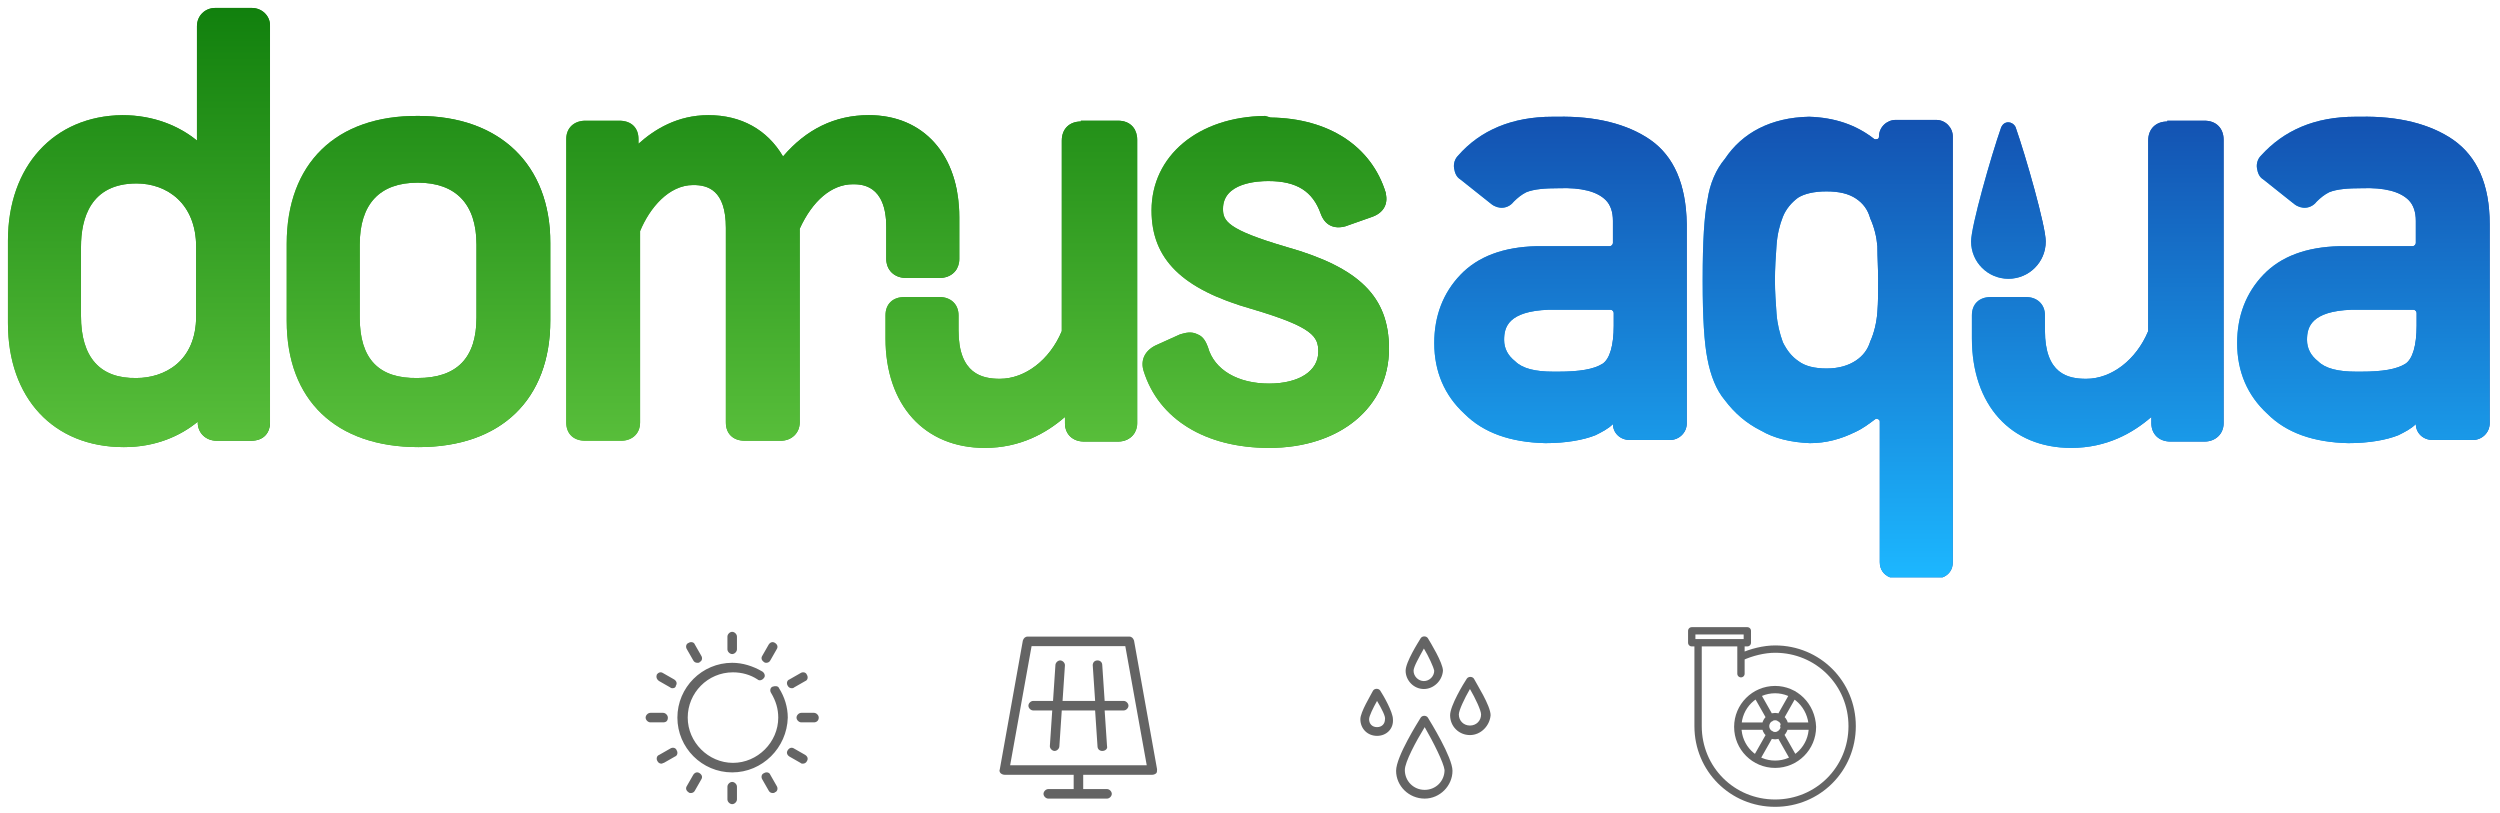 <?xml version="1.0" encoding="utf-8"?>
<!-- Generator: Adobe Illustrator 27.7.0, SVG Export Plug-In . SVG Version: 6.00 Build 0)  -->
<svg version="1.1" id="uuid-21ef49d6-b020-4a58-bf45-2132aa3bae29"
	 xmlns="http://www.w3.org/2000/svg" xmlns:xlink="http://www.w3.org/1999/xlink" x="0px" y="0px" viewBox="0 0 314.8 102.4"
	 style="enable-background:new 0 0 314.8 102.4;" xml:space="preserve">
<style type="text/css">
	.st0{clip-path:url(#SVGID_00000119093675831862808210000008115103289777419905_);}
	.st1{fill:url(#path67_00000168817454536961473170000010031060612883089564_);}
	.st2{clip-path:url(#SVGID_00000158716918671295873340000002645732178534341045_);}
	.st3{fill:url(#path89_00000074440186678135915180000014609852917792456887_);}
	.st4{clip-path:url(#SVGID_00000111896439911576223340000010595245436862748604_);}
	.st5{fill:url(#path111_00000062179178755403501780000016690071208168254096_);}
	.st6{clip-path:url(#SVGID_00000051357833120356188040000004551768824520349616_);}
	.st7{fill:url(#path133_00000123414030337831005520000014508713433007631252_);}
	.st8{clip-path:url(#SVGID_00000083047757122543206740000016969640847178975126_);}
	.st9{fill:url(#path155_00000113343709170759544380000016925403055870604182_);}
	.st10{clip-path:url(#SVGID_00000168834818100130400930000017642913588191748013_);}
	.st11{fill:url(#path177_00000106831035944831848320000012370296665983988371_);}
	.st12{clip-path:url(#SVGID_00000042736116630470128090000004343748348490184632_);}
	.st13{fill:url(#path199_00000096043579774925376360000003049911850843763608_);}
	.st14{clip-path:url(#SVGID_00000101099830186946568100000018197973976088746152_);}
	.st15{fill:url(#path221_00000171689810590137018520000004761128962764240317_);}
	.st16{clip-path:url(#SVGID_00000134246027591355855430000007848983758661948859_);}
	.st17{fill:url(#path243_00000105428489171076193780000012934680081482273715_);}
	.st18{clip-path:url(#SVGID_00000062884074805619443550000005017721059191285677_);}
	.st19{fill:url(#path265_00000028326867205176936690000014119190086417426857_);}
	.st20{fill:#646464;}
	.st21{fill:none;stroke:#646464;stroke-width:0.924;stroke-linecap:round;stroke-linejoin:round;stroke-miterlimit:11.601;}
</style>
<g id="g47">
	<g>
		<defs>
			<path id="SVGID_1_" d="M252.9,15.4L252.9,15.4c-0.4,0-0.7,0.2-0.9,0.6l0,0c-1.3,3.7-3.8,12.5-3.8,14.4l0,0c0,2.6,2.1,4.7,4.7,4.7
				l0,0c2.6,0,4.7-2.1,4.7-4.7l0,0c0-1.9-2.5-10.7-3.8-14.4l0,0C253.6,15.6,253.2,15.4,252.9,15.4L252.9,15.4L252.9,15.4z"/>
		</defs>
		
			<linearGradient id="SVGID_00000040541577659555250680000013834642360750401175_" gradientUnits="userSpaceOnUse" x1="248.212" y1="25.213" x2="257.551" y2="25.213">
			<stop  offset="0" style="stop-color:#1CB7FF"/>
			<stop  offset="1" style="stop-color:#134FAF"/>
			<stop  offset="1" style="stop-color:#365CAF"/>
		</linearGradient>
		<use xlink:href="#SVGID_1_"  style="overflow:visible;fill:url(#SVGID_00000040541577659555250680000013834642360750401175_);"/>
		<clipPath id="SVGID_00000124155440621005499510000006903820243511945660_">
			<use xlink:href="#SVGID_1_"  style="overflow:visible;"/>
		</clipPath>
		<g id="g49" style="clip-path:url(#SVGID_00000124155440621005499510000006903820243511945660_);">
			<g id="g55">
				<g id="g57">
					
						<linearGradient id="path67_00000047026164040298435970000006329169149306585750_" gradientUnits="userSpaceOnUse" x1="-353.422" y1="380.105" x2="-350.768" y2="380.105" gradientTransform="matrix(0 -22.427 -22.427 0 8777.621 -7853.677)">
						<stop  offset="0" style="stop-color:#1CB7FF"/>
						<stop  offset="1" style="stop-color:#134FAF"/>
						<stop  offset="1" style="stop-color:#365CAF"/>
					</linearGradient>
					<path id="path67" style="fill:url(#path67_00000047026164040298435970000006329169149306585750_);" d="M252.9,15.4L252.9,15.4
						c-0.4,0-0.7,0.2-0.9,0.6l0,0c-1.3,3.7-3.8,12.5-3.8,14.4l0,0c0,2.6,2.1,4.7,4.7,4.7l0,0c2.6,0,4.7-2.1,4.7-4.7l0,0
						c0-1.9-2.5-10.7-3.8-14.4l0,0C253.6,15.6,253.2,15.4,252.9,15.4L252.9,15.4L252.9,15.4z"/>
				</g>
			</g>
		</g>
	</g>
</g>
<g id="g69">
	<g>
		<defs>
			<path id="SVGID_00000153667893111752994880000002438354811752481163_" d="M27.1,1c-1.3,0-2.3,1-2.3,2.3l0,0v14.4
				c-2.2-1.8-5.4-3.2-9.4-3.2l0,0C6.8,14.6,1,20.9,1,30.3l0,0v10.4c0,9.4,5.7,15.6,14.6,15.6l0,0c4,0,7.1-1.4,9.3-3.2l0,0v0.1
				c0,1.3,1,2.3,2.4,2.3l0,0h4.3c1.7,0,2.4-1.1,2.4-2.3l0,0v-50C34,2,33,1,31.7,1l0,0L27.1,1z M10.2,39.8v-8.7c0-3.6,1.2-8,7-8l0,0
				c3.8,0,7.5,2.5,7.5,8l0,0v8.7c0,5.8-4.1,7.8-7.5,7.8l0,0C12.6,47.7,10.2,45,10.2,39.8"/>
		</defs>
		
			<linearGradient id="SVGID_00000144321596980811827460000004199358499332065420_" gradientUnits="userSpaceOnUse" x1="0.965" y1="28.656" x2="34.017" y2="28.656">
			<stop  offset="0" style="stop-color:#59BF3B"/>
			<stop  offset="1" style="stop-color:#11800D"/>
			<stop  offset="1" style="stop-color:#4DB649"/>
		</linearGradient>
		
			<use xlink:href="#SVGID_00000153667893111752994880000002438354811752481163_"  style="overflow:visible;fill:url(#SVGID_00000144321596980811827460000004199358499332065420_);"/>
		<clipPath id="SVGID_00000026162810088188676290000018381633374989038263_">
			<use xlink:href="#SVGID_00000153667893111752994880000002438354811752481163_"  style="overflow:visible;"/>
		</clipPath>
		<g id="g71" style="clip-path:url(#SVGID_00000026162810088188676290000018381633374989038263_);">
			<g id="g77">
				<g id="g79">
					
						<linearGradient id="path89_00000128483774888809541710000009871348631390871940_" gradientUnits="userSpaceOnUse" x1="-353.655" y1="385.433" x2="-351.001" y2="385.433" gradientTransform="matrix(0 -20.831 -20.831 0 8046.521 -7310.768)">
						<stop  offset="0" style="stop-color:#59BF3B"/>
						<stop  offset="1" style="stop-color:#11800D"/>
						<stop  offset="1" style="stop-color:#4DB649"/>
					</linearGradient>
					<path id="path89" style="fill:url(#path89_00000128483774888809541710000009871348631390871940_);" d="M27.1,1
						c-1.3,0-2.3,1-2.3,2.3l0,0v14.4c-2.2-1.8-5.4-3.2-9.4-3.2l0,0C6.8,14.6,1,20.9,1,30.3l0,0v10.4c0,9.4,5.7,15.6,14.6,15.6l0,0
						c4,0,7.1-1.4,9.3-3.2l0,0v0.1c0,1.3,1,2.3,2.4,2.3l0,0h4.3c1.7,0,2.4-1.1,2.4-2.3l0,0v-50C34,2,33,1,31.7,1l0,0L27.1,1z
						 M10.2,39.8v-8.7c0-3.6,1.2-8,7-8l0,0c3.8,0,7.5,2.5,7.5,8l0,0v8.7c0,5.8-4.1,7.8-7.5,7.8l0,0C12.6,47.7,10.2,45,10.2,39.8"/>
				</g>
			</g>
		</g>
	</g>
</g>
<g id="g91">
	<g>
		<defs>
			<path id="SVGID_00000163781979574464819450000011685955299439471546_" d="M36.1,30.7v9.7c0,10,6.2,15.9,16.6,15.9l0,0
				c10.4,0,16.6-6,16.6-16l0,0v-9.7c0-9.9-6.4-16-16.6-16l0,0C42.3,14.5,36.1,20.6,36.1,30.7 M45.3,40v-9.2c0-5.1,2.5-7.8,7.3-7.8
				l0,0c4.8,0,7.4,2.7,7.4,7.8l0,0V40c0,5.1-2.5,7.6-7.4,7.6l0,0C47.7,47.7,45.3,45.2,45.3,40"/>
		</defs>
		
			<linearGradient id="SVGID_00000182527530266882162640000012291981185599227269_" gradientUnits="userSpaceOnUse" x1="36.064" y1="35.402" x2="69.252" y2="35.402">
			<stop  offset="0" style="stop-color:#59BF3B"/>
			<stop  offset="1" style="stop-color:#11800D"/>
			<stop  offset="1" style="stop-color:#4DB649"/>
		</linearGradient>
		
			<use xlink:href="#SVGID_00000163781979574464819450000011685955299439471546_"  style="overflow:visible;fill:url(#SVGID_00000182527530266882162640000012291981185599227269_);"/>
		<clipPath id="SVGID_00000181062730637413951920000007333285497023345042_">
			<use xlink:href="#SVGID_00000163781979574464819450000011685955299439471546_"  style="overflow:visible;"/>
		</clipPath>
		<g id="g93" style="clip-path:url(#SVGID_00000181062730637413951920000007333285497023345042_);">
			<g id="g99">
				<g id="g101">
					
						<linearGradient id="path111_00000031195123757674687410000004047783683840592033_" gradientUnits="userSpaceOnUse" x1="-353.655" y1="384.382" x2="-351" y2="384.382" gradientTransform="matrix(0 -20.833 -20.833 0 8060.311 -7311.23)">
						<stop  offset="0" style="stop-color:#59BF3B"/>
						<stop  offset="1" style="stop-color:#11800D"/>
						<stop  offset="1" style="stop-color:#4DB649"/>
					</linearGradient>
					<path id="path111" style="fill:url(#path111_00000031195123757674687410000004047783683840592033_);" d="M36.1,30.7v9.7
						c0,10,6.2,15.9,16.6,15.9l0,0c10.4,0,16.6-6,16.6-16l0,0v-9.7c0-9.9-6.4-16-16.6-16l0,0C42.3,14.5,36.1,20.6,36.1,30.7
						 M45.3,40v-9.2c0-5.1,2.5-7.8,7.3-7.8l0,0c4.8,0,7.4,2.7,7.4,7.8l0,0V40c0,5.1-2.5,7.6-7.4,7.6l0,0
						C47.7,47.7,45.3,45.2,45.3,40"/>
				</g>
			</g>
		</g>
	</g>
</g>
<g id="g113">
	<g>
		<defs>
			<path id="SVGID_00000139972747878132889770000003613732738946244741_" d="M98.6,19.7c-2-3.4-5.3-5.2-9.4-5.2l0,0
				c-3.9,0-6.8,1.8-8.8,3.6l0,0v-0.6c0-1.4-0.9-2.3-2.4-2.3l0,0h-4.3c-1.4,0-2.4,0.9-2.4,2.3l0,0v35.7c0,1.4,0.9,2.3,2.4,2.3l0,0
				h4.5c1.4,0,2.4-0.9,2.4-2.3l0,0V29.1c1.2-2.9,3.6-5.8,6.7-5.8l0,0c1.8,0,4.1,0.6,4.1,5.4l0,0v24.5c0,1.4,0.9,2.3,2.4,2.3l0,0h4.5
				c1.4,0,2.4-1,2.4-2.3l0,0V28.8c1.6-3.5,4-5.6,6.7-5.6l0,0c1,0,4.2,0,4.2,5.4l0,0v4c0,1.4,1,2.4,2.5,2.4l0,0h4.2
				c1.5,0,2.5-1,2.5-2.4l0,0v-5.2c0-7.9-4.5-12.9-11.4-12.9l0,0C105.1,14.5,101.5,16.3,98.6,19.7"/>
		</defs>
		
			<linearGradient id="SVGID_00000102503215851476455860000003346345123629493660_" gradientUnits="userSpaceOnUse" x1="71.275" y1="35.028" x2="120.53" y2="35.028">
			<stop  offset="0" style="stop-color:#59BF3B"/>
			<stop  offset="1" style="stop-color:#11800D"/>
			<stop  offset="1" style="stop-color:#4DB649"/>
		</linearGradient>
		
			<use xlink:href="#SVGID_00000139972747878132889770000003613732738946244741_"  style="overflow:visible;fill:url(#SVGID_00000102503215851476455860000003346345123629493660_);"/>
		<clipPath id="SVGID_00000043436250637477072660000018196063719532255370_">
			<use xlink:href="#SVGID_00000139972747878132889770000003613732738946244741_"  style="overflow:visible;"/>
		</clipPath>
		<g id="g115" style="clip-path:url(#SVGID_00000043436250637477072660000018196063719532255370_);">
			<g id="g121">
				<g id="g123">
					
						<linearGradient id="path133_00000158023755256965953350000003327616458572407425_" gradientUnits="userSpaceOnUse" x1="-353.655" y1="383.088" x2="-351" y2="383.088" gradientTransform="matrix(0 -20.833 -20.833 0 8076.604 -7311.231)">
						<stop  offset="0" style="stop-color:#59BF3B"/>
						<stop  offset="1" style="stop-color:#11800D"/>
						<stop  offset="1" style="stop-color:#4DB649"/>
					</linearGradient>
					<path id="path133" style="fill:url(#path133_00000158023755256965953350000003327616458572407425_);" d="M98.6,19.7
						c-2-3.4-5.3-5.2-9.4-5.2l0,0c-3.9,0-6.8,1.8-8.8,3.6l0,0v-0.6c0-1.4-0.9-2.3-2.4-2.3l0,0h-4.3c-1.4,0-2.4,0.9-2.4,2.3l0,0v35.7
						c0,1.4,0.9,2.3,2.4,2.3l0,0h4.5c1.4,0,2.4-0.9,2.4-2.3l0,0V29.1c1.2-2.9,3.6-5.8,6.7-5.8l0,0c1.8,0,4.1,0.6,4.1,5.4l0,0v24.5
						c0,1.4,0.9,2.3,2.4,2.3l0,0h4.5c1.4,0,2.4-1,2.4-2.3l0,0V28.8c1.6-3.5,4-5.6,6.7-5.6l0,0c1,0,4.2,0,4.2,5.4l0,0v4
						c0,1.4,1,2.4,2.5,2.4l0,0h4.2c1.5,0,2.5-1,2.5-2.4l0,0v-5.2c0-7.9-4.5-12.9-11.4-12.9l0,0C105.1,14.5,101.5,16.3,98.6,19.7"/>
				</g>
			</g>
		</g>
	</g>
</g>
<g id="g135">
	<g>
		<defs>
			<path id="SVGID_00000156583555043738578280000005997170487528749968_" d="M136.1,15.3c-1.4,0-2.4,0.9-2.4,2.4l0,0v24
				c-1.5,3.6-4.6,6-7.8,6l0,0c-2.2,0-5.2-0.6-5.2-6.1l0,0v-1.9c0-1.4-1-2.3-2.4-2.3l0,0h-4.4c-1.5,0-2.4,0.9-2.4,2.3l0,0v2.9
				c0,8.4,4.9,13.8,12.5,13.8l0,0c4.5,0,7.8-1.9,10.1-3.9l0,0v0.8c0,1.4,1,2.3,2.4,2.3l0,0h4.3c1.4,0,2.4-1,2.4-2.3l0,0V17.6
				c0-1.4-0.9-2.4-2.4-2.4l0,0H136.1z"/>
		</defs>
		
			<linearGradient id="SVGID_00000134230206125443254080000016267471104050402186_" gradientUnits="userSpaceOnUse" x1="111.326" y1="35.775" x2="142.882" y2="35.775">
			<stop  offset="0" style="stop-color:#59BF3B"/>
			<stop  offset="1" style="stop-color:#11800D"/>
			<stop  offset="1" style="stop-color:#4DB649"/>
		</linearGradient>
		
			<use xlink:href="#SVGID_00000156583555043738578280000005997170487528749968_"  style="overflow:visible;fill:url(#SVGID_00000134230206125443254080000016267471104050402186_);"/>
		<clipPath id="SVGID_00000077309694875469561200000004089160623850556093_">
			<use xlink:href="#SVGID_00000156583555043738578280000005997170487528749968_"  style="overflow:visible;"/>
		</clipPath>
		<g id="g137" style="clip-path:url(#SVGID_00000077309694875469561200000004089160623850556093_);">
			<g id="g143">
				<g id="g145">
					
						<linearGradient id="path155_00000091715477122521463630000017219958838786740865_" gradientUnits="userSpaceOnUse" x1="-353.655" y1="382.154" x2="-351" y2="382.154" gradientTransform="matrix(0 -20.833 -20.833 0 8088.359 -7311.23)">
						<stop  offset="0" style="stop-color:#59BF3B"/>
						<stop  offset="1" style="stop-color:#11800D"/>
						<stop  offset="1" style="stop-color:#4DB649"/>
					</linearGradient>
					<path id="path155" style="fill:url(#path155_00000091715477122521463630000017219958838786740865_);" d="M136.1,15.3
						c-1.4,0-2.4,0.9-2.4,2.4l0,0v24c-1.5,3.6-4.6,6-7.8,6l0,0c-2.2,0-5.2-0.6-5.2-6.1l0,0v-1.9c0-1.4-1-2.3-2.4-2.3l0,0h-4.4
						c-1.5,0-2.4,0.9-2.4,2.3l0,0v2.9c0,8.4,4.9,13.8,12.5,13.8l0,0c4.5,0,7.8-1.9,10.1-3.9l0,0v0.8c0,1.4,1,2.3,2.4,2.3l0,0h4.3
						c1.4,0,2.4-1,2.4-2.3l0,0V17.6c0-1.4-0.9-2.4-2.4-2.4l0,0H136.1z"/>
				</g>
			</g>
		</g>
	</g>
</g>
<g id="g157">
	<g>
		<defs>
			<path id="SVGID_00000183217532850475892160000008331199280476346281_" d="M272.9,15.3c-1.4,0-2.4,0.9-2.4,2.4l0,0v24
				c-1.5,3.6-4.6,6-7.8,6l0,0c-2.3,0-5.2-0.6-5.2-6.1l0,0v-1.9c0-1.4-1-2.3-2.4-2.3l0,0h-4.4c-1.5,0-2.4,0.9-2.4,2.3l0,0v2.9
				c0,8.4,4.9,13.8,12.5,13.8l0,0c4.5,0,7.8-1.9,10.1-3.9l0,0v0.8c0,1.4,1,2.3,2.4,2.3l0,0h4.3c1.4,0,2.4-1,2.4-2.3l0,0V17.6
				c0-1.4-0.9-2.4-2.4-2.4l0,0H272.9z"/>
		</defs>
		
			<linearGradient id="SVGID_00000119110487560522961290000002710397104365012670_" gradientUnits="userSpaceOnUse" x1="248.215" y1="35.775" x2="279.774" y2="35.775">
			<stop  offset="0" style="stop-color:#1CB7FF"/>
			<stop  offset="1" style="stop-color:#134FAF"/>
			<stop  offset="1" style="stop-color:#365CAF"/>
		</linearGradient>
		
			<use xlink:href="#SVGID_00000183217532850475892160000008331199280476346281_"  style="overflow:visible;fill:url(#SVGID_00000119110487560522961290000002710397104365012670_);"/>
		<clipPath id="SVGID_00000134242374508683864370000015996541310192199562_">
			<use xlink:href="#SVGID_00000183217532850475892160000008331199280476346281_"  style="overflow:visible;"/>
		</clipPath>
		<g id="g159" style="clip-path:url(#SVGID_00000134242374508683864370000015996541310192199562_);">
			<g id="g165">
				<g id="g167">
					
						<linearGradient id="path177_00000044146831218743990030000008854260346031372430_" gradientUnits="userSpaceOnUse" x1="-353.422" y1="379.796" x2="-350.768" y2="379.796" gradientTransform="matrix(0 -22.427 -22.427 0 8781.809 -7853.677)">
						<stop  offset="0" style="stop-color:#1CB7FF"/>
						<stop  offset="1" style="stop-color:#134FAF"/>
						<stop  offset="1" style="stop-color:#365CAF"/>
					</linearGradient>
					<path id="path177" style="fill:url(#path177_00000044146831218743990030000008854260346031372430_);" d="M272.9,15.3
						c-1.4,0-2.4,0.9-2.4,2.4l0,0v24c-1.5,3.6-4.6,6-7.8,6l0,0c-2.3,0-5.2-0.6-5.2-6.1l0,0v-1.9c0-1.4-1-2.3-2.4-2.3l0,0h-4.4
						c-1.5,0-2.4,0.9-2.4,2.3l0,0v2.9c0,8.4,4.9,13.8,12.5,13.8l0,0c4.5,0,7.8-1.9,10.1-3.9l0,0v0.8c0,1.4,1,2.3,2.4,2.3l0,0h4.3
						c1.4,0,2.4-1,2.4-2.3l0,0V17.6c0-1.4-0.9-2.4-2.4-2.4l0,0H272.9z"/>
				</g>
			</g>
		</g>
	</g>
</g>
<g id="g179">
	<g>
		<defs>
			<path id="SVGID_00000155106696808850161600000013084751935310324629_" d="M159.3,14.6c-8.4,0.1-14.3,5-14.3,11.9l0,0
				c0,6.1,3.8,9.9,12.6,12.4l0,0c7.8,2.3,8.4,3.5,8.4,5.4l0,0c0,2.4-2.4,4-6.2,4l0,0c-3.9,0-6.9-1.7-7.7-4.6l0,0
				c-0.2-0.5-0.5-1.3-1.3-1.6l0,0c-0.8-0.4-1.5-0.2-2.2,0l0,0l-3.1,1.4c-1.4,0.7-1.9,1.9-1.5,3.2l0,0c1.9,6.1,7.8,9.7,15.8,9.7l0,0
				c8.9,0,15.1-5.1,15.1-12.5l0,0c0-6.5-3.7-10.2-12.9-12.8l0,0c-7.5-2.2-8-3.3-8-4.8l0,0c0-3.3,4.4-3.5,5.7-3.5l0,0
				c3.6,0,5.6,1.3,6.6,4.1l0,0c0.5,1.4,1.6,2,3.1,1.6l0,0l3.4-1.2c1.4-0.5,2-1.6,1.7-2.9l0,0l0-0.1c-1.8-5.9-7.2-9.4-14.5-9.5l0,0
				L159.3,14.6z"/>
		</defs>
		
			<linearGradient id="SVGID_00000176007716777257711280000005750520733968647077_" gradientUnits="userSpaceOnUse" x1="143.896" y1="35.436" x2="174.992" y2="35.436">
			<stop  offset="0" style="stop-color:#59BF3B"/>
			<stop  offset="1" style="stop-color:#11800D"/>
			<stop  offset="1" style="stop-color:#4DB649"/>
		</linearGradient>
		
			<use xlink:href="#SVGID_00000155106696808850161600000013084751935310324629_"  style="overflow:visible;fill:url(#SVGID_00000176007716777257711280000005750520733968647077_);"/>
		<clipPath id="SVGID_00000042719922789663077390000011252311392709318553_">
			<use xlink:href="#SVGID_00000155106696808850161600000013084751935310324629_"  style="overflow:visible;"/>
		</clipPath>
		<g id="g181" style="clip-path:url(#SVGID_00000042719922789663077390000011252311392709318553_);">
			<g id="g187">
				<g id="g189">
					
						<linearGradient id="path199_00000113344947281824661340000010831554924431030166_" gradientUnits="userSpaceOnUse" x1="-353.655" y1="381.184" x2="-351" y2="381.184" gradientTransform="matrix(0 -20.833 -20.833 0 8100.488 -7311.23)">
						<stop  offset="0" style="stop-color:#59BF3B"/>
						<stop  offset="1" style="stop-color:#11800D"/>
						<stop  offset="1" style="stop-color:#4DB649"/>
					</linearGradient>
					<path id="path199" style="fill:url(#path199_00000113344947281824661340000010831554924431030166_);" d="M159.3,14.6
						c-8.4,0.1-14.3,5-14.3,11.9l0,0c0,6.1,3.8,9.9,12.6,12.4l0,0c7.8,2.3,8.4,3.5,8.4,5.4l0,0c0,2.4-2.4,4-6.2,4l0,0
						c-3.9,0-6.9-1.7-7.7-4.6l0,0c-0.2-0.5-0.5-1.3-1.3-1.6l0,0c-0.8-0.4-1.5-0.2-2.2,0l0,0l-3.1,1.4c-1.4,0.7-1.9,1.9-1.5,3.2l0,0
						c1.9,6.1,7.8,9.7,15.8,9.7l0,0c8.9,0,15.1-5.1,15.1-12.5l0,0c0-6.5-3.7-10.2-12.9-12.8l0,0c-7.5-2.2-8-3.3-8-4.8l0,0
						c0-3.3,4.4-3.5,5.7-3.5l0,0c3.6,0,5.6,1.3,6.6,4.1l0,0c0.5,1.4,1.6,2,3.1,1.6l0,0l3.4-1.2c1.4-0.5,2-1.6,1.7-2.9l0,0l0-0.1
						c-1.8-5.9-7.2-9.4-14.5-9.5l0,0L159.3,14.6z"/>
				</g>
			</g>
		</g>
	</g>
</g>
<g id="g201">
	<g>
		<defs>
			<path id="SVGID_00000101819338618141226930000010597033641023011202_" d="M183.6,19.6c-0.4,0.4-0.6,1-0.5,1.6l0,0
				c0.1,0.6,0.3,1.1,0.8,1.4l0,0l3.9,3.1c0.9,0.7,2.1,0.6,2.8-0.3l0,0c0.5-0.5,1-0.9,1.6-1.2l0,0c1-0.4,2.4-0.5,4.1-0.5l0,0
				c2.8-0.1,4.8,0.4,5.9,1.5l0,0c0.6,0.6,0.9,1.5,0.9,2.6l0,0v2.8c0,0.2-0.2,0.4-0.4,0.4l0,0h-9.2c-4.2,0.1-7.4,1.3-9.6,3.6l0,0
				c-2.2,2.3-3.3,5.2-3.3,8.6l0,0c0,3.6,1.3,6.6,3.8,8.9l0,0c2.4,2.4,5.8,3.6,10.2,3.7l0,0c2.6,0,4.8-0.4,6.3-1l0,0
				c0.8-0.4,1.6-0.8,2.2-1.4l0,0c0,1.1,0.9,2,2.1,2l0,0h5.1c1.1,0,2.1-0.9,2.1-2.1l0,0V28.2c-0.1-5-1.6-8.5-4.6-10.6l0,0
				c-2.9-2-6.9-3-11.7-2.9l0,0c-0.2,0-0.4,0-0.6,0l0,0C190.4,14.7,186.4,16.4,183.6,19.6 M195.6,46.8c-2.3,0-3.9-0.4-4.8-1.3l0,0
				c-0.9-0.7-1.4-1.6-1.4-2.7l0,0c0-1.6,0.5-3.6,5.6-3.8l0,0h7.8c0.2,0,0.4,0.2,0.4,0.4l0,0V41c0,2.5-0.5,4.2-1.4,4.8l0,0
				c-1.1,0.7-2.9,1-5.6,1l0,0C196,46.8,195.8,46.8,195.6,46.8"/>
		</defs>
		
			<linearGradient id="SVGID_00000170245291919468989050000002593187447428179090_" gradientUnits="userSpaceOnUse" x1="180.645" y1="35.236" x2="212.336" y2="35.236">
			<stop  offset="0" style="stop-color:#1CB7FF"/>
			<stop  offset="1" style="stop-color:#134FAF"/>
			<stop  offset="1" style="stop-color:#365CAF"/>
		</linearGradient>
		
			<use xlink:href="#SVGID_00000101819338618141226930000010597033641023011202_"  style="overflow:visible;fill:url(#SVGID_00000170245291919468989050000002593187447428179090_);"/>
		<clipPath id="SVGID_00000133503946332499687640000014346535456876099457_">
			<use xlink:href="#SVGID_00000101819338618141226930000010597033641023011202_"  style="overflow:visible;"/>
		</clipPath>
		<g id="g203" style="clip-path:url(#SVGID_00000133503946332499687640000014346535456876099457_);">
			<g id="g209">
				<g id="g211">
					
						<linearGradient id="path221_00000132046395917772331690000006452687903350918296_" gradientUnits="userSpaceOnUse" x1="-353.438" y1="381.634" x2="-350.784" y2="381.634" gradientTransform="matrix(0 -22.386 -22.386 0 8739.771 -7839.498)">
						<stop  offset="0" style="stop-color:#1CB7FF"/>
						<stop  offset="1" style="stop-color:#134FAF"/>
						<stop  offset="1" style="stop-color:#365CAF"/>
					</linearGradient>
					<path id="path221" style="fill:url(#path221_00000132046395917772331690000006452687903350918296_);" d="M183.6,19.6
						c-0.4,0.4-0.6,1-0.5,1.6l0,0c0.1,0.6,0.3,1.1,0.8,1.4l0,0l3.9,3.1c0.9,0.7,2.1,0.6,2.8-0.3l0,0c0.5-0.5,1-0.9,1.6-1.2l0,0
						c1-0.4,2.4-0.5,4.1-0.5l0,0c2.8-0.1,4.8,0.4,5.9,1.5l0,0c0.6,0.6,0.9,1.5,0.9,2.6l0,0v2.8c0,0.2-0.2,0.4-0.4,0.4l0,0h-9.2
						c-4.2,0.1-7.4,1.3-9.6,3.6l0,0c-2.2,2.3-3.3,5.2-3.3,8.6l0,0c0,3.6,1.3,6.6,3.8,8.9l0,0c2.4,2.4,5.8,3.6,10.2,3.7l0,0
						c2.6,0,4.8-0.4,6.3-1l0,0c0.8-0.4,1.6-0.8,2.2-1.4l0,0c0,1.1,0.9,2,2.1,2l0,0h5.1c1.1,0,2.1-0.9,2.1-2.1l0,0V28.2
						c-0.1-5-1.6-8.5-4.6-10.6l0,0c-2.9-2-6.9-3-11.7-2.9l0,0c-0.2,0-0.4,0-0.6,0l0,0C190.4,14.7,186.4,16.4,183.6,19.6 M195.6,46.8
						c-2.3,0-3.9-0.4-4.8-1.3l0,0c-0.9-0.7-1.4-1.6-1.4-2.7l0,0c0-1.6,0.5-3.6,5.6-3.8l0,0h7.8c0.2,0,0.4,0.2,0.4,0.4l0,0V41
						c0,2.5-0.5,4.2-1.4,4.8l0,0c-1.1,0.7-2.9,1-5.6,1l0,0C196,46.8,195.8,46.8,195.6,46.8"/>
				</g>
			</g>
		</g>
	</g>
</g>
<g id="g223">
	<g>
		<defs>
			<path id="SVGID_00000065770762921671479200000000511361104163938750_" d="M217.2,20c-1.1,1.3-1.9,3.1-2.2,5.2l0,0
				c-0.4,2-0.6,5.2-0.6,9.9l0,0v0.4c0,4.5,0.2,7.7,0.6,9.7l0,0c0.4,2.1,1.1,3.9,2.2,5.2l0,0c1.2,1.6,2.7,2.9,4.5,3.8l0,0
				c1.7,1,3.8,1.5,6.2,1.6l0,0c2,0,3.9-0.5,5.7-1.4l0,0c0.9-0.4,1.7-1,2.5-1.6l0,0c0.1-0.1,0.3-0.1,0.4,0l0,0c0.1,0,0.2,0.1,0.2,0.3
				l0,0v17.7c0,0.9,0.5,1.6,1.3,1.9l0,0h6.6c0.8-0.3,1.3-1,1.3-1.9l0,0V17.2c0-1.1-0.9-2.1-2.1-2.1l0,0h-5.1c-1.1,0-2.1,0.9-2.1,2.1
				l0,0c0,0.2-0.1,0.3-0.2,0.3l0,0c-0.1,0-0.2,0.1-0.4,0l0,0c-2.3-1.8-5-2.7-8.2-2.8l0,0C223,14.8,219.4,16.7,217.2,20 M226.5,45.5
				c-0.9-0.6-1.5-1.4-2-2.4l0,0c-0.4-1.1-0.7-2.3-0.8-3.6l0,0c-0.1-1.4-0.2-2.8-0.2-4.2l0,0c0-1.5,0.1-3,0.2-4.4l0,0
				c0.1-1.4,0.4-2.6,0.8-3.6l0,0c0.4-1,1.1-1.8,1.9-2.4l0,0c0.8-0.5,2-0.8,3.6-0.8l0,0c1.6,0,2.8,0.3,3.7,0.9l0,0
				c0.9,0.6,1.5,1.4,1.8,2.5l0,0c0.5,1.1,0.8,2.3,0.9,3.5l0,0c0,1.4,0.1,2.9,0.1,4.3l0,0c0,1.4,0,2.7-0.1,4l0,0
				c-0.1,1.3-0.4,2.6-0.9,3.7l0,0c-0.3,1-0.9,1.8-1.8,2.4l0,0c-0.9,0.6-2.1,1-3.7,1l0,0C228.5,46.4,227.3,46.1,226.5,45.5"/>
		</defs>
		
			<linearGradient id="SVGID_00000154424053661567083370000008031757404876755625_" gradientUnits="userSpaceOnUse" x1="214.344" y1="43.668" x2="245.81" y2="43.668">
			<stop  offset="0" style="stop-color:#1CB7FF"/>
			<stop  offset="1" style="stop-color:#134FAF"/>
			<stop  offset="1" style="stop-color:#365CAF"/>
		</linearGradient>
		
			<use xlink:href="#SVGID_00000065770762921671479200000000511361104163938750_"  style="overflow:visible;fill:url(#SVGID_00000154424053661567083370000008031757404876755625_);"/>
		<clipPath id="SVGID_00000061434686018128198830000004932011171690655657_">
			<use xlink:href="#SVGID_00000065770762921671479200000000511361104163938750_"  style="overflow:visible;"/>
		</clipPath>
		<g id="g225" style="clip-path:url(#SVGID_00000061434686018128198830000004932011171690655657_);">
			<g id="g231">
				<g id="g233">
					
						<linearGradient id="path243_00000097498456649210284900000008486276610765900202_" gradientUnits="userSpaceOnUse" x1="-353.424" y1="380.734" x2="-350.769" y2="380.734" gradientTransform="matrix(0 -22.423 -22.423 0 8767.183 -7852.102)">
						<stop  offset="0" style="stop-color:#1CB7FF"/>
						<stop  offset="1" style="stop-color:#134FAF"/>
						<stop  offset="1" style="stop-color:#365CAF"/>
					</linearGradient>
					<path id="path243" style="fill:url(#path243_00000097498456649210284900000008486276610765900202_);" d="M217.2,20
						c-1.1,1.3-1.9,3.1-2.2,5.2l0,0c-0.4,2-0.6,5.2-0.6,9.9l0,0v0.4c0,4.5,0.2,7.7,0.6,9.7l0,0c0.4,2.1,1.1,3.9,2.2,5.2l0,0
						c1.2,1.6,2.7,2.9,4.5,3.8l0,0c1.7,1,3.8,1.5,6.2,1.6l0,0c2,0,3.9-0.5,5.7-1.4l0,0c0.9-0.4,1.7-1,2.5-1.6l0,0
						c0.1-0.1,0.3-0.1,0.4,0l0,0c0.1,0,0.2,0.1,0.2,0.3l0,0v17.7c0,0.9,0.5,1.6,1.3,1.9l0,0h6.6c0.8-0.3,1.3-1,1.3-1.9l0,0V17.2
						c0-1.1-0.9-2.1-2.1-2.1l0,0h-5.1c-1.1,0-2.1,0.9-2.1,2.1l0,0c0,0.2-0.1,0.3-0.2,0.3l0,0c-0.1,0-0.2,0.1-0.4,0l0,0
						c-2.3-1.8-5-2.7-8.2-2.8l0,0C223,14.8,219.4,16.7,217.2,20 M226.5,45.5c-0.9-0.6-1.5-1.4-2-2.4l0,0c-0.4-1.1-0.7-2.3-0.8-3.6
						l0,0c-0.1-1.4-0.2-2.8-0.2-4.2l0,0c0-1.5,0.1-3,0.2-4.4l0,0c0.1-1.4,0.4-2.6,0.8-3.6l0,0c0.4-1,1.1-1.8,1.9-2.4l0,0
						c0.8-0.5,2-0.8,3.6-0.8l0,0c1.6,0,2.8,0.3,3.7,0.9l0,0c0.9,0.6,1.5,1.4,1.8,2.5l0,0c0.5,1.1,0.8,2.3,0.9,3.5l0,0
						c0,1.4,0.1,2.9,0.1,4.3l0,0c0,1.4,0,2.7-0.1,4l0,0c-0.1,1.3-0.4,2.6-0.9,3.7l0,0c-0.3,1-0.9,1.8-1.8,2.4l0,0
						c-0.9,0.6-2.1,1-3.7,1l0,0C228.5,46.4,227.3,46.1,226.5,45.5"/>
				</g>
			</g>
		</g>
	</g>
</g>
<g id="g245">
	<g>
		<defs>
			<path id="SVGID_00000120559783040822975670000009347942271923569287_" d="M284.7,19.6c-0.4,0.4-0.6,1-0.5,1.6l0,0
				c0.1,0.6,0.3,1.1,0.8,1.4l0,0l3.9,3.1c0.9,0.7,2.1,0.6,2.8-0.3l0,0c0.5-0.5,1-0.9,1.6-1.2l0,0c1-0.4,2.4-0.5,4.1-0.5l0,0
				c2.8-0.1,4.8,0.4,5.9,1.5l0,0c0.6,0.6,0.9,1.5,0.9,2.6l0,0v2.8c0,0.2-0.2,0.4-0.4,0.4l0,0h-9.2c-4.2,0.1-7.4,1.3-9.6,3.6l0,0
				c-2.2,2.3-3.3,5.2-3.3,8.6l0,0c0,3.6,1.3,6.6,3.8,8.9l0,0c2.4,2.4,5.8,3.6,10.2,3.7l0,0c2.6,0,4.8-0.4,6.3-1l0,0
				c0.8-0.4,1.6-0.8,2.2-1.4l0,0c0,1.1,0.9,2,2.1,2l0,0h5.1c1.1,0,2.1-0.9,2.1-2.1l0,0V28.2c0-5-1.6-8.5-4.6-10.6l0,0
				c-2.9-2-6.9-3-11.7-2.9l0,0c-0.2,0-0.4,0-0.6,0l0,0C291.5,14.7,287.6,16.4,284.7,19.6 M296.7,46.8c-2.3,0-3.9-0.4-4.8-1.3l0,0
				c-0.9-0.7-1.4-1.6-1.4-2.7l0,0c0-1.6,0.5-3.6,5.6-3.8l0,0h7.8c0.2,0,0.4,0.2,0.4,0.4l0,0V41c0,2.5-0.5,4.2-1.4,4.8l0,0
				c-1.1,0.7-2.9,1-5.6,1l0,0C297.2,46.8,297,46.8,296.7,46.8"/>
		</defs>
		
			<linearGradient id="SVGID_00000087400067211284112000000010277192992141319044_" gradientUnits="userSpaceOnUse" x1="281.803" y1="35.236" x2="313.488" y2="35.236">
			<stop  offset="0" style="stop-color:#1CB7FF"/>
			<stop  offset="1" style="stop-color:#134FAF"/>
			<stop  offset="1" style="stop-color:#365CAF"/>
		</linearGradient>
		
			<use xlink:href="#SVGID_00000120559783040822975670000009347942271923569287_"  style="overflow:visible;fill:url(#SVGID_00000087400067211284112000000010277192992141319044_);"/>
		<clipPath id="SVGID_00000035512308488307322800000009609010793297675952_">
			<use xlink:href="#SVGID_00000120559783040822975670000009347942271923569287_"  style="overflow:visible;"/>
		</clipPath>
		<g id="g247" style="clip-path:url(#SVGID_00000035512308488307322800000009609010793297675952_);">
			<g id="g253">
				<g id="g255">
					
						<linearGradient id="path265_00000016780926479694794790000004327925370548229802_" gradientUnits="userSpaceOnUse" x1="-353.438" y1="378.818" x2="-350.784" y2="378.818" gradientTransform="matrix(0 -22.386 -22.386 0 8777.882 -7839.498)">
						<stop  offset="0" style="stop-color:#1CB7FF"/>
						<stop  offset="1" style="stop-color:#134FAF"/>
						<stop  offset="1" style="stop-color:#365CAF"/>
					</linearGradient>
					<path id="path265" style="fill:url(#path265_00000016780926479694794790000004327925370548229802_);" d="M284.7,19.6
						c-0.4,0.4-0.6,1-0.5,1.6l0,0c0.1,0.6,0.3,1.1,0.8,1.4l0,0l3.9,3.1c0.9,0.7,2.1,0.6,2.8-0.3l0,0c0.5-0.5,1-0.9,1.6-1.2l0,0
						c1-0.4,2.4-0.5,4.1-0.5l0,0c2.8-0.1,4.8,0.4,5.9,1.5l0,0c0.6,0.6,0.9,1.5,0.9,2.6l0,0v2.8c0,0.2-0.2,0.4-0.4,0.4l0,0h-9.2
						c-4.2,0.1-7.4,1.3-9.6,3.6l0,0c-2.2,2.3-3.3,5.2-3.3,8.6l0,0c0,3.6,1.3,6.6,3.8,8.9l0,0c2.4,2.4,5.8,3.6,10.2,3.7l0,0
						c2.6,0,4.8-0.4,6.3-1l0,0c0.8-0.4,1.6-0.8,2.2-1.4l0,0c0,1.1,0.9,2,2.1,2l0,0h5.1c1.1,0,2.1-0.9,2.1-2.1l0,0V28.2
						c0-5-1.6-8.5-4.6-10.6l0,0c-2.9-2-6.9-3-11.7-2.9l0,0c-0.2,0-0.4,0-0.6,0l0,0C291.5,14.7,287.6,16.4,284.7,19.6 M296.7,46.8
						c-2.3,0-3.9-0.4-4.8-1.3l0,0c-0.9-0.7-1.4-1.6-1.4-2.7l0,0c0-1.6,0.5-3.6,5.6-3.8l0,0h7.8c0.2,0,0.4,0.2,0.4,0.4l0,0V41
						c0,2.5-0.5,4.2-1.4,4.8l0,0c-1.1,0.7-2.9,1-5.6,1l0,0C297.2,46.8,297,46.8,296.7,46.8"/>
				</g>
			</g>
		</g>
	</g>
</g>
<g id="g275" transform="translate(60.697,5.96)">
	<path id="path277" class="st20" d="M118.7,94.6c-2,0-3.6-1.6-3.6-3.5c0-1.8,2.8-6.2,3.1-6.7c0.2-0.3,0.7-0.3,0.9,0
		c0.3,0.5,3.1,5,3.1,6.7C122.2,93,120.6,94.6,118.7,94.6 M124.4,86.6c-1.4,0-2.5-1.1-2.5-2.5c0-1.2,1.7-4,2.1-4.6
		c0.2-0.3,0.7-0.3,0.9,0c0.3,0.6,2.1,3.4,2.1,4.6C126.9,85.4,125.8,86.6,124.4,86.6 M118.6,80.8c-1.3,0-2.3-1.1-2.3-2.3
		c0-1.1,1.6-3.6,1.9-4.1c0.2-0.3,0.7-0.3,0.9,0c0.3,0.5,1.9,3.1,1.9,4.1C120.9,79.8,119.8,80.8,118.6,80.8 M112.7,86.7
		c-1.2,0-2.1-0.9-2.1-2.1c0-0.9,1.3-3,1.6-3.6c0.2-0.3,0.7-0.3,0.9,0c0.4,0.6,1.6,2.7,1.6,3.6C114.8,85.8,113.9,86.7,112.7,86.7
		 M112.7,82.3c-0.5,0.9-1,1.9-1,2.3c0,0.6,0.4,1,1,1c0.6,0,1-0.4,1-1C113.8,84.3,113.3,83.3,112.7,82.3 M118.6,75.7
		c-0.6,1.1-1.3,2.3-1.3,2.8c0,0.7,0.6,1.3,1.3,1.3c0.7,0,1.3-0.6,1.3-1.3C119.8,78,119.2,76.7,118.6,75.7 M124.4,80.8
		c-0.7,1.2-1.4,2.7-1.4,3.2c0,0.8,0.6,1.4,1.4,1.4c0.8,0,1.4-0.6,1.4-1.4C125.8,83.5,125.1,82,124.4,80.8 M118.7,85.6
		c-1.1,1.8-2.5,4.4-2.5,5.4c0,1.4,1.1,2.5,2.5,2.5c1.4,0,2.5-1.1,2.5-2.5C121.1,90.1,119.8,87.5,118.7,85.6 M35.8,77.5
		c-0.1,0-0.2,0-0.3-0.1c-0.3-0.2-0.4-0.5-0.2-0.8l0.8-1.4c0.2-0.3,0.5-0.4,0.8-0.2c0.3,0.2,0.4,0.5,0.2,0.8l-0.8,1.4
		C36.2,77.4,36,77.5,35.8,77.5 M39,80.7c-0.2,0-0.4-0.1-0.5-0.3c-0.2-0.3-0.1-0.7,0.2-0.8l1.4-0.8c0.3-0.2,0.7-0.1,0.8,0.2
		c0.2,0.3,0.1,0.7-0.2,0.8l-1.4,0.8C39.2,80.7,39.1,80.7,39,80.7 M41.8,85h-1.6c-0.3,0-0.6-0.3-0.6-0.6c0-0.3,0.3-0.6,0.6-0.6h1.6
		c0.3,0,0.6,0.3,0.6,0.6C42.4,84.8,42.1,85,41.8,85 M40.4,90.2c-0.1,0-0.2,0-0.3-0.1l-1.4-0.8c-0.3-0.2-0.4-0.5-0.2-0.8
		c0.2-0.3,0.5-0.4,0.8-0.2l1.4,0.8c0.3,0.2,0.4,0.5,0.2,0.8C40.8,90.1,40.6,90.2,40.4,90.2 M36.6,93.9c-0.2,0-0.4-0.1-0.5-0.3
		l-0.8-1.4c-0.2-0.3-0.1-0.7,0.2-0.8c0.3-0.2,0.7-0.1,0.8,0.2l0.8,1.4c0.2,0.3,0.1,0.7-0.2,0.8C36.8,93.9,36.7,93.9,36.6,93.9
		 M31.5,95.3c-0.3,0-0.6-0.3-0.6-0.6v-1.6c0-0.3,0.3-0.6,0.6-0.6c0.3,0,0.6,0.3,0.6,0.6v1.6C32.1,95,31.8,95.3,31.5,95.3 M31.5,76.4
		c-0.3,0-0.6-0.3-0.6-0.6v-1.6c0-0.3,0.3-0.6,0.6-0.6c0.3,0,0.6,0.3,0.6,0.6v1.6C32.1,76.1,31.8,76.4,31.5,76.4 M31.5,91.3
		c-3.8,0-6.9-3.1-6.9-6.9c0-3.8,3.1-6.9,6.9-6.9c1.3,0,2.6,0.4,3.8,1.1c0.3,0.2,0.4,0.6,0.2,0.8c-0.2,0.3-0.6,0.4-0.8,0.2
		c-0.9-0.6-2-0.9-3.1-0.9c-3.2,0-5.7,2.6-5.7,5.7s2.6,5.7,5.7,5.7c3.1,0,5.7-2.6,5.7-5.7c0-1.1-0.3-2.1-0.9-3.1
		c-0.2-0.3-0.1-0.7,0.2-0.8s0.7-0.1,0.8,0.2c0.7,1.1,1.1,2.4,1.1,3.7C38.4,88.2,35.3,91.3,31.5,91.3 M78.1,88.6
		c-0.3,0-0.6-0.2-0.6-0.6l-0.3-4.5H73l-0.3,4.5c0,0.3-0.3,0.6-0.6,0.6c0,0,0,0,0,0c-0.3,0-0.6-0.3-0.6-0.6l0.3-4.5h-2.4
		c-0.3,0-0.6-0.3-0.6-0.6c0-0.3,0.3-0.6,0.6-0.6h2.5l0.3-4.5c0-0.3,0.3-0.6,0.6-0.6c0.3,0,0.6,0.3,0.6,0.6l-0.3,4.5h4.1l-0.3-4.5
		c0-0.3,0.2-0.6,0.6-0.6c0.3,0,0.6,0.2,0.6,0.6l0.3,4.5h2.4c0.3,0,0.6,0.3,0.6,0.6c0,0.3-0.3,0.6-0.6,0.6h-2.4l0.3,4.5
		C78.8,88.3,78.5,88.6,78.1,88.6C78.2,88.6,78.2,88.6,78.1,88.6 M74.5,93.4v-1.8h-8.7c-0.2,0-0.4-0.1-0.5-0.2
		c-0.1-0.1-0.2-0.3-0.1-0.5l2.9-16.2c0.1-0.3,0.3-0.5,0.6-0.5h12.8c0.3,0,0.5,0.2,0.6,0.5l2.9,16.2c0,0.2,0,0.4-0.1,0.5
		c-0.1,0.1-0.3,0.2-0.5,0.2h-8.7v1.8h3c0.3,0,0.6,0.3,0.6,0.6c0,0.3-0.3,0.6-0.6,0.6h-3.7h-3.7c-0.3,0-0.6-0.3-0.6-0.6
		c0-0.3,0.3-0.6,0.6-0.6H74.5z M66.5,90.4h8.6h8.6l-2.7-15H69.2L66.5,90.4z M26.3,93.9c-0.1,0-0.2,0-0.3-0.1
		c-0.3-0.2-0.4-0.5-0.2-0.8l0.8-1.4c0.2-0.3,0.5-0.4,0.8-0.2c0.3,0.2,0.4,0.5,0.2,0.8l-0.8,1.4C26.7,93.8,26.5,93.9,26.3,93.9
		 M22.6,90.2c-0.2,0-0.4-0.1-0.5-0.3c-0.2-0.3-0.1-0.7,0.2-0.8l1.4-0.8c0.3-0.2,0.7-0.1,0.8,0.2c0.2,0.3,0.1,0.7-0.2,0.8l-1.4,0.8
		C22.8,90.1,22.7,90.2,22.6,90.2 M22.8,85h-1.6c-0.3,0-0.6-0.3-0.6-0.6c0-0.3,0.3-0.6,0.6-0.6h1.6c0.3,0,0.6,0.3,0.6,0.6
		C23.4,84.8,23.2,85,22.8,85 M24,80.7c-0.1,0-0.2,0-0.3-0.1l-1.4-0.8C22,79.6,21.9,79.3,22,79c0.2-0.3,0.5-0.4,0.8-0.2l1.4,0.8
		c0.3,0.2,0.4,0.5,0.2,0.8C24.4,80.6,24.2,80.7,24,80.7 M27.1,77.5c-0.2,0-0.4-0.1-0.5-0.3l-0.8-1.4c-0.2-0.3-0.1-0.7,0.2-0.8
		c0.3-0.2,0.7-0.1,0.8,0.2l0.8,1.4c0.2,0.3,0.1,0.7-0.2,0.8C27.4,77.5,27.3,77.5,27.1,77.5"/>
</g>
<g id="g279" transform="translate(75.023,8.534)">
	<path id="path281" class="st21" d="M148.5,84.1c-0.6,0-1.2-0.5-1.2-1.2c0-0.6,0.5-1.2,1.2-1.2c0.6,0,1.2,0.5,1.2,1.2
		C149.6,83.6,149.1,84.1,148.5,84.1z M148.5,78.3c-2.6,0-4.7,2.1-4.7,4.7c0,2.6,2.1,4.7,4.7,4.7c2.6,0,4.7-2.1,4.7-4.7
		C153.1,80.3,151,78.3,148.5,78.3z M138.8,82.9c0,5.4,4.3,9.7,9.7,9.7c5.4,0,9.7-4.3,9.7-9.7s-4.3-9.7-9.7-9.7c-1.4,0-3,0.4-4.3,1
		 M138,70.9h7v1.5h-7V70.9z M138.8,82.9V72.4 M144.2,72.4v3.9 M149.6,82.9h3.5 M149.1,83.9l1.7,3 M147.9,83.9l-1.7,3 M147.3,82.9
		h-3.5 M147.9,81.9l-1.7-3 M149.1,81.9l1.7-3"/>
</g>
</svg>
